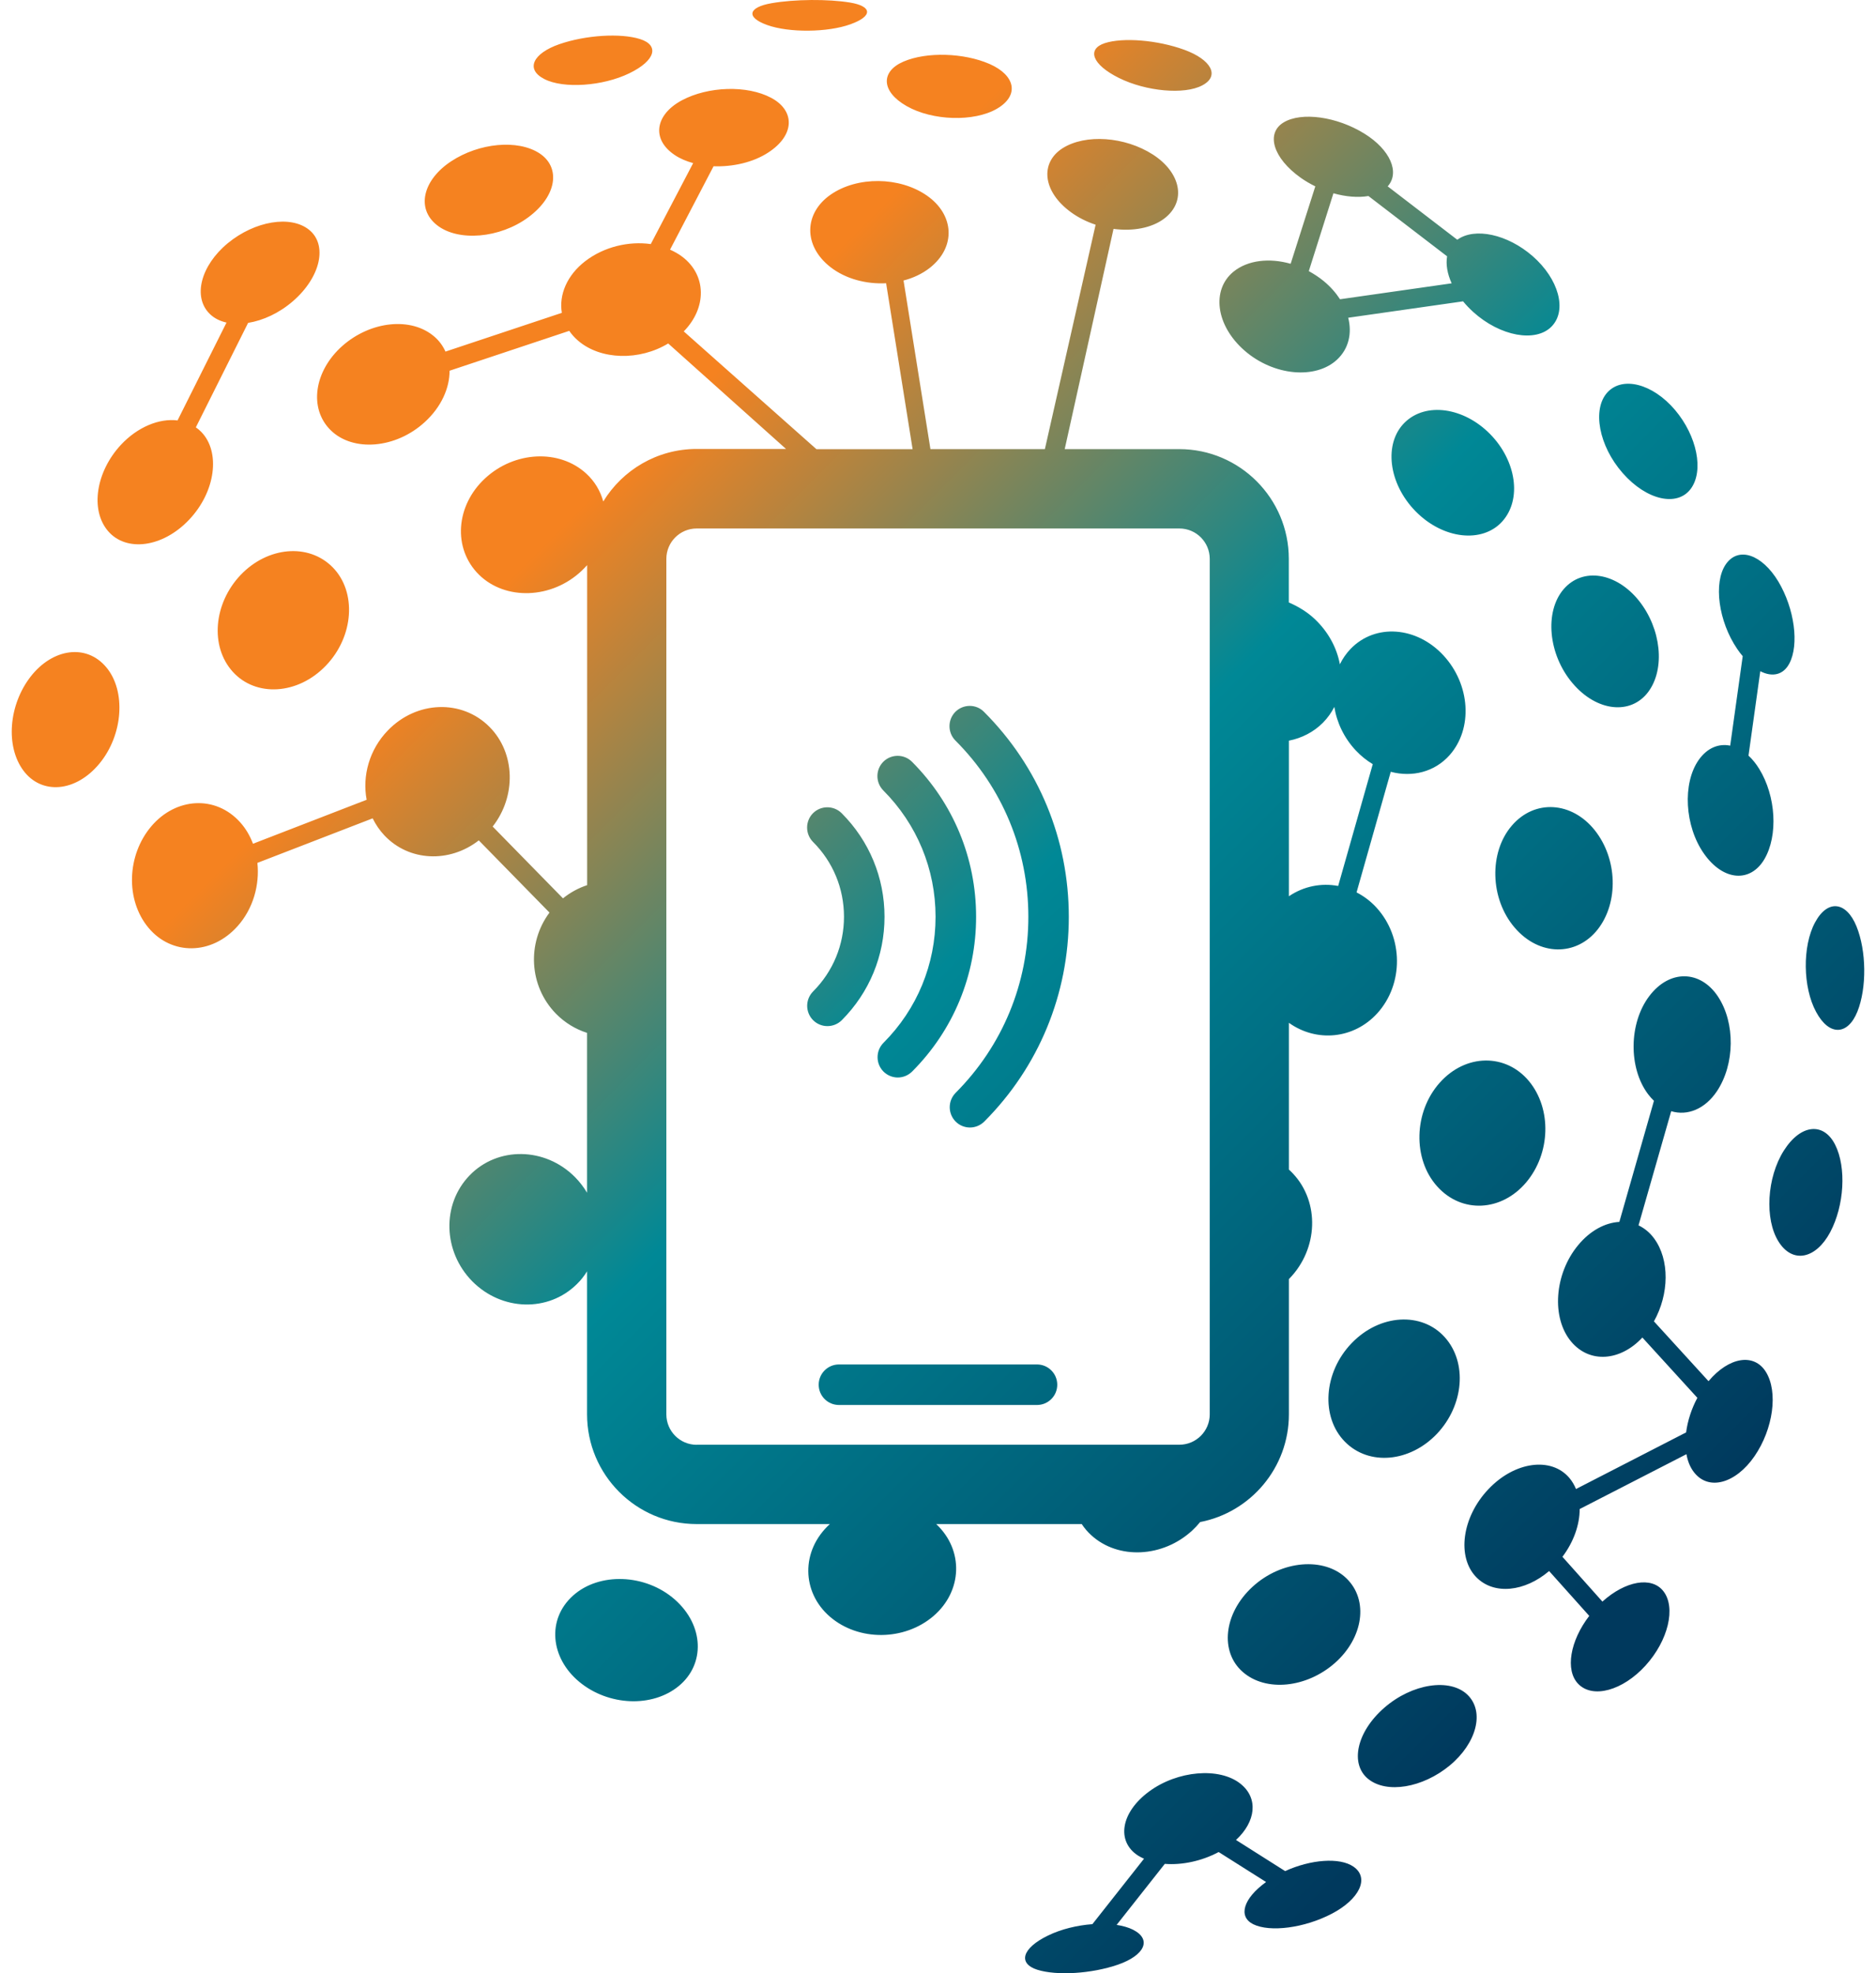 <?xml version="1.0" encoding="UTF-8"?> <svg xmlns="http://www.w3.org/2000/svg" width="116" height="122" viewBox="0 0 116 122" fill="none"><path d="M76.957 21.678C78.749 23.239 81.345 23.473 82.675 22.235C83.399 21.559 83.608 20.605 83.365 19.645L90.467 18.631C90.65 18.855 90.859 19.073 91.087 19.282C92.765 20.803 94.963 21.191 95.941 20.187C96.919 19.183 96.378 17.244 94.77 15.837C93.212 14.48 91.186 14.043 90.109 14.823L85.806 11.522C86.576 10.657 85.955 9.25 84.372 8.266C82.66 7.202 80.471 6.904 79.369 7.57C78.268 8.236 78.699 9.767 80.441 11C80.724 11.199 81.027 11.373 81.33 11.522L79.806 16.309C78.501 15.937 77.161 16.076 76.272 16.797C74.903 17.915 75.166 20.117 76.957 21.678ZM82.451 11.95C83.221 12.168 83.985 12.228 84.615 12.119L89.479 15.847C89.395 16.339 89.489 16.921 89.762 17.517L82.859 18.502C82.6 18.104 82.268 17.726 81.861 17.388C81.568 17.145 81.25 16.941 80.928 16.762L82.451 11.95ZM98.79 57.467C100.1 55.796 100.016 53.092 98.606 51.327C97.197 49.562 94.899 49.393 93.48 51.049C92.06 52.699 92.129 55.568 93.653 57.347C95.172 59.127 97.475 59.132 98.79 57.467ZM69.19 4.821C70.863 5.651 73.235 5.87 74.342 5.278C75.454 4.692 74.888 3.682 73.225 3.076C71.558 2.469 69.428 2.305 68.312 2.668C67.195 3.036 67.518 3.991 69.19 4.821ZM47.432 1.545C48.777 2.032 51.174 2.012 52.589 1.5C54.008 0.988 53.909 0.382 52.564 0.158C51.214 -0.066 49.129 -0.051 47.71 0.198C46.291 0.441 46.082 1.058 47.432 1.545ZM56.063 6.561C57.661 7.471 60.227 7.545 61.641 6.725C63.056 5.9 62.783 4.657 61.19 3.956C59.592 3.26 57.289 3.195 55.869 3.807C54.455 4.413 54.465 5.651 56.063 6.561ZM88.849 88.652C90.516 86.892 90.75 84.242 89.33 82.671C87.911 81.095 85.315 81.234 83.573 83.049C81.831 84.863 81.662 87.613 83.156 89.134C84.645 90.65 87.176 90.406 88.849 88.652ZM97.232 42.235C98.735 44.014 100.84 44.213 101.912 42.786C102.984 41.355 102.721 38.869 101.336 37.134C99.946 35.404 97.867 35.051 96.681 36.433C95.495 37.82 95.728 40.46 97.232 42.235ZM104.542 30.229C105.371 29.116 104.939 26.958 103.569 25.342C102.2 23.732 100.329 23.23 99.385 24.268C98.443 25.308 98.859 27.569 100.338 29.25C101.822 30.94 103.708 31.343 104.542 30.229ZM105.366 52.784C106.567 54.489 108.24 54.578 109.098 53.122C109.957 51.66 109.818 49.219 108.776 47.534C108.577 47.211 108.354 46.938 108.116 46.719L108.845 41.499C109.585 41.882 110.27 41.733 110.642 41.022C111.257 39.853 110.964 37.636 109.962 35.956C108.954 34.281 107.49 33.759 106.711 34.892C105.937 36.026 106.254 38.417 107.421 40.127C107.53 40.291 107.644 40.435 107.758 40.569L106.984 46.102C106.279 45.958 105.57 46.232 105.039 46.982C104.021 48.429 104.165 51.084 105.366 52.784ZM94.363 73.111C95.882 71.317 95.961 68.553 94.537 66.838C93.112 65.127 90.636 65.132 89.023 66.942C87.41 68.751 87.345 71.66 88.864 73.35C90.388 75.05 92.844 74.906 94.363 73.111ZM92.889 32.242C94.115 30.88 93.762 28.484 92.135 26.834C90.507 25.183 88.164 24.845 86.859 26.123C85.553 27.405 85.836 29.891 87.539 31.621C89.246 33.351 91.663 33.6 92.889 32.242ZM33.664 4.89C34.85 5.497 37.273 5.328 38.91 4.533C40.553 3.737 40.772 2.793 39.575 2.415C38.374 2.037 36.22 2.166 34.583 2.733C32.955 3.3 32.468 4.284 33.664 4.89ZM77.449 98.107C75.652 99.757 75.419 102.134 76.848 103.376C78.278 104.624 80.794 104.361 82.546 102.815C84.293 101.269 84.645 98.942 83.265 97.595C81.886 96.248 79.245 96.457 77.449 98.107ZM41.724 98.892C39.908 97.297 37.044 97.197 35.426 98.659C33.803 100.12 34.027 102.502 35.823 103.988C37.62 105.474 40.33 105.594 41.973 104.241C43.61 102.894 43.541 100.493 41.724 98.892ZM85.598 105.584C83.871 107.085 83.464 109.069 84.6 109.988C85.742 110.913 87.96 110.54 89.633 109.163C91.301 107.786 91.822 105.832 90.74 104.783C89.658 103.739 87.325 104.082 85.598 105.584ZM83.692 115.412C82.839 114.82 81.042 114.965 79.464 115.685L76.426 113.761C77.647 112.638 77.836 111.176 76.694 110.277C75.389 109.248 72.808 109.466 71.046 110.769C69.279 112.076 69.031 113.851 70.361 114.721C70.481 114.796 70.605 114.86 70.739 114.92L67.547 118.966C66.604 119.036 65.612 119.275 64.808 119.667C63.165 120.463 62.947 121.407 64.143 121.785C65.344 122.163 67.498 122.034 69.135 121.467C70.763 120.9 71.25 119.916 70.059 119.309C69.781 119.17 69.433 119.071 69.046 119.011L72.024 115.238C73.086 115.322 74.302 115.069 75.354 114.507L78.287 116.361C76.868 117.381 76.545 118.499 77.493 118.971C78.526 119.478 80.65 119.21 82.352 118.32C84.055 117.43 84.7 116.108 83.692 115.412ZM57.889 94.229H66.887C67.051 94.478 67.245 94.707 67.473 94.915C69.145 96.447 71.915 96.302 73.731 94.617C73.905 94.453 74.064 94.284 74.208 94.105C77.33 93.504 79.697 90.745 79.697 87.444V79.082C79.712 79.067 79.727 79.052 79.742 79.037C81.508 77.208 81.613 74.329 79.95 72.559C79.871 72.475 79.786 72.391 79.697 72.311V63.238C81.409 64.461 83.712 64.243 85.161 62.652C86.804 60.842 86.784 57.944 85.112 56.114C84.744 55.712 84.328 55.404 83.881 55.175L85.995 47.718C87.325 48.071 88.71 47.728 89.633 46.689C91.092 45.044 90.914 42.319 89.256 40.525C87.603 38.735 85.042 38.526 83.504 40.127C83.236 40.41 83.017 40.728 82.849 41.071C82.665 40.067 82.144 39.078 81.3 38.278C80.838 37.84 80.273 37.497 79.692 37.248V34.554C79.692 30.811 76.655 27.768 72.917 27.768H65.835L68.853 14.152C70.044 14.311 71.22 14.102 71.999 13.506C73.389 12.442 73.012 10.667 71.285 9.554C69.552 8.44 67.111 8.271 65.701 9.166C64.296 10.066 64.465 11.84 66.217 13.118C66.679 13.456 67.2 13.714 67.746 13.893L64.609 27.768H57.532L55.869 17.343C56.47 17.189 57.026 16.926 57.492 16.563C59.14 15.265 59.001 13.262 57.309 12.089C55.616 10.916 53.011 10.891 51.363 12.034C49.715 13.178 49.651 15.186 51.348 16.513C52.286 17.244 53.561 17.577 54.792 17.512L56.43 27.773H50.484L42.28 20.49C43.72 19.014 43.68 17.02 42.206 15.887C41.968 15.703 41.705 15.559 41.432 15.435L44.122 10.279C45.308 10.324 46.573 10.041 47.506 9.429C49.159 8.355 49.169 6.839 47.685 6.049C46.201 5.258 43.794 5.328 42.151 6.208C40.513 7.093 40.255 8.614 41.734 9.593C42.062 9.812 42.444 9.971 42.861 10.085L40.24 15.091C38.876 14.898 37.352 15.256 36.191 16.145C35.059 17.015 34.553 18.228 34.741 19.342L27.545 21.738C27.391 21.395 27.168 21.082 26.87 20.823C25.441 19.576 22.924 19.839 21.172 21.385C19.425 22.931 19.073 25.253 20.453 26.605C21.832 27.952 24.473 27.743 26.269 26.093C27.292 25.158 27.803 23.985 27.798 22.921L35.198 20.456C35.347 20.669 35.526 20.878 35.744 21.062C37.148 22.27 39.546 22.31 41.317 21.236L48.603 27.758H43.079C40.638 27.758 38.493 29.056 37.302 31.005C37.124 30.358 36.776 29.762 36.25 29.28C34.578 27.748 31.808 27.893 29.992 29.578C28.175 31.263 27.982 33.913 29.614 35.529C31.247 37.139 34.126 37.045 35.977 35.28C36.091 35.17 36.2 35.056 36.305 34.942V54.727C35.774 54.901 35.267 55.175 34.811 55.543L30.463 51.103C31.927 49.239 31.873 46.565 30.275 44.949C28.557 43.214 25.748 43.328 23.981 45.163C22.835 46.346 22.393 47.972 22.671 49.448L15.643 52.167C15.46 51.68 15.202 51.233 14.854 50.845C13.335 49.15 10.874 49.299 9.355 51.089C7.836 52.883 7.752 55.647 9.181 57.362C10.606 59.072 13.082 59.068 14.695 57.258C15.653 56.184 16.06 54.718 15.916 53.35L23.043 50.596C23.227 50.974 23.47 51.332 23.768 51.65C25.292 53.266 27.793 53.37 29.605 51.959L33.977 56.423C32.577 58.297 32.706 60.962 34.374 62.672C34.93 63.238 35.595 63.636 36.3 63.86V73.743C36.096 73.4 35.848 73.076 35.555 72.778C33.699 70.909 30.766 70.879 29.034 72.674C27.302 74.469 27.391 77.382 29.203 79.221C31.019 81.055 33.903 81.15 35.679 79.385C35.923 79.147 36.126 78.883 36.3 78.605V87.444C36.3 91.187 39.337 94.229 43.074 94.229H51.313C49.511 95.87 49.556 98.44 51.323 99.961C53.095 101.482 55.919 101.458 57.72 99.916C59.507 98.38 59.611 95.85 57.889 94.229ZM79.697 45.794C80.491 45.635 81.221 45.267 81.801 44.686C82.094 44.387 82.327 44.059 82.506 43.706C82.66 44.671 83.107 45.625 83.836 46.401C84.159 46.744 84.511 47.022 84.883 47.246L82.744 54.777C81.707 54.583 80.62 54.787 79.697 55.414V45.794ZM43.079 89.328C42.042 89.328 41.203 88.483 41.203 87.448V34.554C41.203 33.515 42.047 32.675 43.079 32.675H72.927C73.965 32.675 74.803 33.52 74.803 34.554V87.444C74.803 88.483 73.96 89.323 72.927 89.323H43.079V89.328ZM114.791 57.268C114.171 55.747 113.014 55.573 112.23 57.034C111.441 58.496 111.471 61.041 112.295 62.562C113.113 64.088 114.265 64.004 114.851 62.542C115.436 61.076 115.411 58.789 114.791 57.268ZM59.075 44.01C58.589 44.502 58.589 45.292 59.075 45.784C61.984 48.692 63.587 52.565 63.587 56.686C63.587 60.797 61.989 64.66 59.09 67.568C58.604 68.061 58.604 68.851 59.09 69.343C59.333 69.587 59.656 69.711 59.974 69.711C60.296 69.711 60.614 69.587 60.862 69.343C64.232 65.963 66.088 61.464 66.088 56.686C66.088 51.894 64.227 47.395 60.842 44.01C60.361 43.522 59.567 43.522 59.075 44.01ZM110.299 71.143C109.247 72.803 109.103 75.388 109.977 76.77C110.85 78.157 112.29 77.829 113.168 76.184C114.042 74.533 114.176 72.177 113.476 70.78C112.776 69.378 111.352 69.477 110.299 71.143ZM105.644 85.395L102.269 81.697C103.212 80.011 103.252 77.884 102.274 76.561C102.006 76.198 101.678 75.935 101.316 75.761L103.336 68.702C104.339 69.005 105.421 68.573 106.16 67.474C107.277 65.804 107.307 63.238 106.225 61.608C105.143 59.982 103.237 59.918 101.976 61.593C100.716 63.263 100.686 66.037 101.912 67.658C102.026 67.807 102.145 67.941 102.269 68.061L100.13 75.547C99.257 75.597 98.333 76.074 97.579 76.989C96.105 78.769 95.921 81.483 97.152 82.95C98.304 84.322 100.204 84.148 101.554 82.696L104.954 86.424C104.587 87.111 104.349 87.856 104.259 88.562L97.45 92.062C97.346 91.813 97.212 91.58 97.038 91.376C95.926 90.063 93.658 90.347 92.025 92.082C90.388 93.812 90.075 96.272 91.281 97.51C92.373 98.634 94.288 98.415 95.787 97.133L98.269 99.906C97.083 101.448 96.77 103.262 97.584 104.107C98.482 105.042 100.343 104.525 101.748 102.979C103.153 101.433 103.644 99.389 102.85 98.375C102.125 97.451 100.507 97.739 99.083 99.022L96.611 96.253C97.306 95.333 97.678 94.269 97.678 93.3L104.279 89.909C104.354 90.337 104.507 90.715 104.736 91.013C105.639 92.201 107.326 91.724 108.488 90.034C109.649 88.343 109.957 86.056 109.193 84.824C108.468 83.65 106.915 83.884 105.644 85.395ZM52.053 63.074C53.755 61.364 54.693 59.097 54.693 56.681C54.693 54.26 53.75 51.988 52.043 50.278C51.551 49.791 50.762 49.791 50.271 50.278C49.785 50.77 49.785 51.561 50.271 52.053C51.507 53.286 52.187 54.931 52.187 56.681C52.187 58.426 51.507 60.067 50.276 61.3C49.789 61.792 49.789 62.582 50.276 63.074C50.519 63.318 50.842 63.442 51.159 63.442C51.487 63.442 51.809 63.318 52.053 63.074ZM1.891 41.837C0.536 43.587 0.332 46.137 1.444 47.639C2.556 49.14 4.665 49.001 6.144 47.216C7.618 45.436 7.802 42.722 6.571 41.255C5.34 39.784 3.251 40.087 1.891 41.837ZM14.874 35.553C13.207 37.313 12.973 39.963 14.393 41.534C15.812 43.105 18.408 42.971 20.15 41.156C21.892 39.346 22.061 36.592 20.572 35.076C19.078 33.56 16.542 33.798 14.874 35.553ZM11.698 32.128C13.336 30.398 13.648 27.937 12.442 26.7C12.338 26.595 12.229 26.506 12.11 26.421L15.341 19.963C16.269 19.814 17.266 19.357 18.12 18.616C19.847 17.115 20.254 15.131 19.117 14.212C17.976 13.287 15.758 13.66 14.085 15.037C12.417 16.414 11.896 18.368 12.978 19.416C13.251 19.68 13.604 19.854 14.006 19.944L10.978 25.994C9.851 25.854 8.516 26.391 7.479 27.5C5.936 29.16 5.563 31.517 6.675 32.829C7.797 34.146 10.06 33.863 11.698 32.128ZM27.024 13.923C28.329 14.952 30.91 14.739 32.672 13.431C34.439 12.124 34.687 10.349 33.357 9.479C32.022 8.609 29.629 8.828 27.892 9.976C26.155 11.12 25.713 12.894 27.024 13.923ZM57.849 56.681C57.849 59.624 56.708 62.393 54.628 64.476C54.142 64.968 54.142 65.759 54.628 66.251C54.872 66.495 55.194 66.619 55.512 66.619C55.834 66.619 56.152 66.495 56.4 66.251C58.951 63.696 60.356 60.295 60.356 56.681C60.356 53.062 58.946 49.657 56.39 47.097C55.899 46.609 55.11 46.609 54.618 47.097C54.132 47.589 54.132 48.379 54.618 48.871C56.698 50.959 57.849 53.733 57.849 56.681ZM64.123 84.361H51.874C51.184 84.361 50.623 84.923 50.623 85.614C50.623 86.305 51.184 86.867 51.874 86.867H64.123C64.813 86.867 65.374 86.305 65.374 85.614C65.374 84.923 64.813 84.361 64.123 84.361Z" fill="url(#paint0_linear_2435_2487)"></path><defs><linearGradient id="paint0_linear_2435_2487" x1="102.206" y1="96.891" x2="21.077" y2="15.895" gradientUnits="userSpaceOnUse"><stop stop-color="#00395D"></stop><stop offset="0.5" stop-color="#008896"></stop><stop offset="0.813" stop-color="#F58220"></stop></linearGradient></defs></svg> 